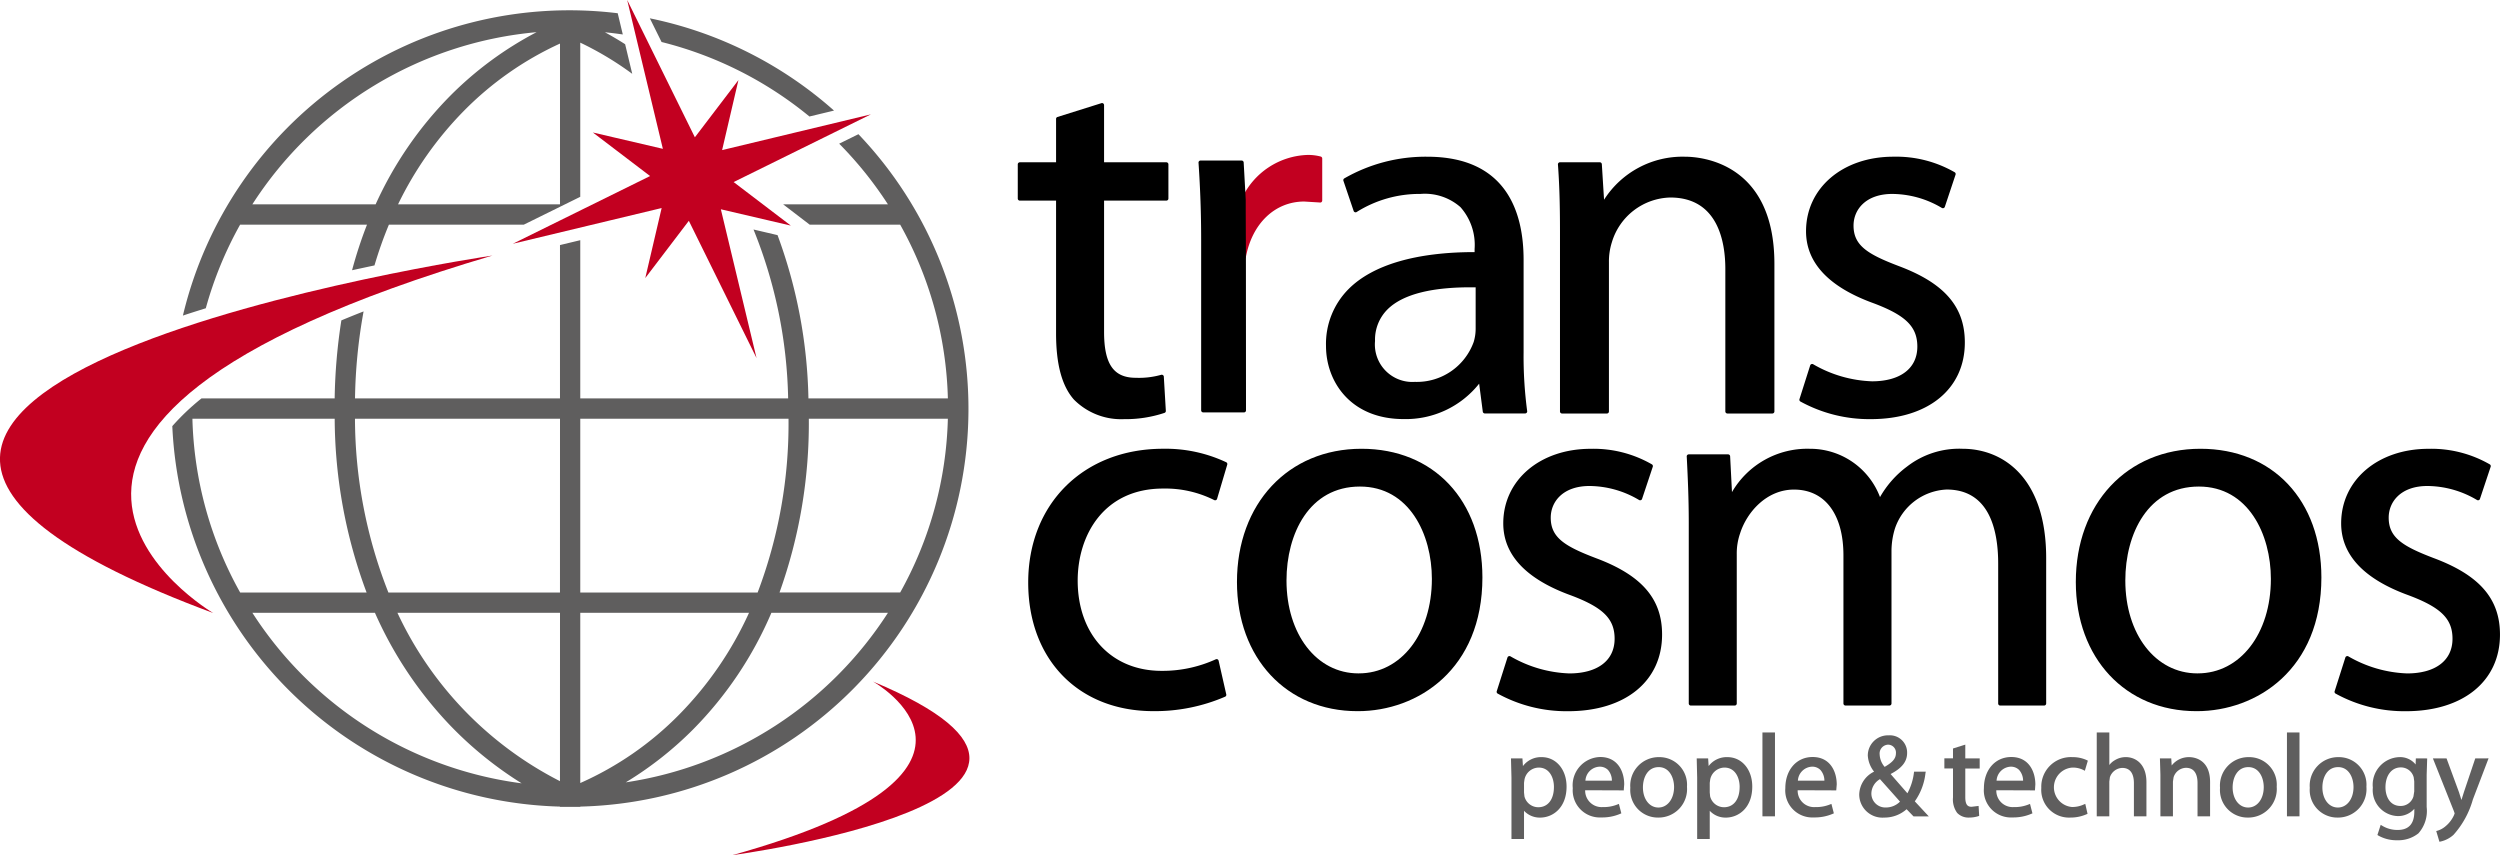 <svg xmlns="http://www.w3.org/2000/svg" width="256.541" height="87.752" viewBox="0 0 256.541 87.752"><g transform="translate(-927.067 -415.652)"><g transform="translate(1031.506 426.228)"><g transform="translate(50.613 64.587)"><path d="M982.567,441.883a2.317,2.317,0,0,0-1.925.918c-.018-.287-.051-.791-.051-.791h-1.176l.05,1.981v6.291h1.288v-2.894a2.2,2.2,0,0,0,1.65.7c1.306,0,2.716-1,2.716-3.184C985.12,443.154,984.045,441.883,982.567,441.883Zm1.256,3.063c0,1.283-.619,2.079-1.608,2.079a1.465,1.465,0,0,1-1.419-1.12l-.042-.391v-.992l.042-.305.018-.095a1.515,1.515,0,0,1,1.448-1.167C983.34,442.955,983.823,443.956,983.823,444.946Z" transform="translate(-979.416 -439.352)" fill="#5f5e5e"/><path d="M984.37,441.879a2.9,2.9,0,0,0-2.814,3.2,2.78,2.78,0,0,0,2.929,3,4.655,4.655,0,0,0,1.958-.379l.095-.041-.249-.969-.136.053a3.74,3.74,0,0,1-1.526.273,1.687,1.687,0,0,1-1.8-1.727c.263,0,3.966.015,3.966.015l0-.1.041-.521C986.835,443.392,986.189,441.879,984.37,441.879Zm-.083.992a1.183,1.183,0,0,1,.882.335,1.656,1.656,0,0,1,.4,1.1h-2.716A1.517,1.517,0,0,1,984.288,442.871Z" transform="translate(-975.215 -439.36)" fill="#5f5e5e"/><path d="M986.5,441.883a2.92,2.92,0,0,0-2.947,3.149,2.828,2.828,0,0,0,2.852,3.053h.015a2.923,2.923,0,0,0,2.947-3.16A2.832,2.832,0,0,0,986.5,441.883Zm-.059,5.171h-.012c-.915,0-1.582-.865-1.582-2.058,0-1.04.5-2.088,1.617-2.088,1.084,0,1.579,1.063,1.579,2.053C988.039,446.172,987.367,447.054,986.437,447.054Z" transform="translate(-971.307 -439.352)" fill="#5f5e5e"/><path d="M989,441.883a2.329,2.329,0,0,0-1.928.915c-.018-.287-.05-.788-.05-.788h-1.173l.047,1.981v6.291h1.291v-2.894a2.191,2.191,0,0,0,1.647.7c1.309,0,2.716-1,2.716-3.184C991.553,443.154,990.48,441.883,989,441.883Zm1.253,3.063c0,1.283-.616,2.079-1.605,2.079a1.471,1.471,0,0,1-1.422-1.12l-.038-.391v-.992l.042-.317.015-.083a1.521,1.521,0,0,1,1.451-1.167C989.772,442.955,990.255,443.956,990.255,444.946Z" transform="translate(-966.791 -439.352)" fill="#5f5e5e"/><path d="M988.128,441.029v8.606h1.287v-8.606h-1.287Z" transform="translate(-962.325 -441.029)" fill="#5f5e5e"/><path d="M991.724,441.879c-1.653,0-2.8,1.321-2.8,3.2a2.775,2.775,0,0,0,2.923,3,4.672,4.672,0,0,0,1.961-.379l.095-.041-.249-.969-.136.053a3.768,3.768,0,0,1-1.528.273,1.682,1.682,0,0,1-1.8-1.727c.261,0,3.96.015,3.96.015l.05-.619C994.194,443.392,993.548,441.879,991.724,441.879Zm-.08.992a1.169,1.169,0,0,1,.88.335,1.651,1.651,0,0,1,.409,1.1h-2.719A1.515,1.515,0,0,1,991.644,442.871Z" transform="translate(-960.772 -439.36)" fill="#5f5e5e"/><path d="M998.281,445.005l.03-.148h-1.2l-.015.107a5.9,5.9,0,0,1-.669,2.109c-.21-.24-1.594-1.822-1.724-1.976,1.158-.6,1.694-1.274,1.694-2.159a1.766,1.766,0,0,0-1.881-1.81,2.07,2.07,0,0,0-2.153,2.076,2.923,2.923,0,0,0,.645,1.65,2.685,2.685,0,0,0-1.525,2.364,2.379,2.379,0,0,0,2.562,2.349,3.418,3.418,0,0,0,2.3-.859l.708.735.051,0h1.516l-1.434-1.543A6.161,6.161,0,0,0,998.281,445.005Zm-4.188-.64a2.064,2.064,0,0,1-.512-1.253.911.911,0,0,1,.862-1.028h.012a.817.817,0,0,1,.794.894C995.248,443.566,994.8,443.951,994.092,444.365Zm-.48,1.259c.136.151,1.893,2.118,2.053,2.307a2.028,2.028,0,0,1-1.437.6h-.012a1.431,1.431,0,0,1-1.487-1.472A1.737,1.737,0,0,1,993.613,445.624Z" transform="translate(-955.748 -440.833)" fill="#5f5e5e"/><path d="M996.578,441.45l-.163.05-1.1.346v1.013h-.885v1.04h.885v2.98a2.33,2.33,0,0,0,.43,1.579,1.6,1.6,0,0,0,1.211.477,3.169,3.169,0,0,0,.957-.142l.089-.033-.059-1.019-.154.018-.563.068c-.338,0-.649-.119-.649-.983V443.9h1.478v-1.04h-1.478Z" transform="translate(-949.958 -440.202)" fill="#5f5e5e"/><path d="M998.609,441.879c-1.653,0-2.808,1.321-2.808,3.2a2.777,2.777,0,0,0,2.926,3,4.694,4.694,0,0,0,1.958-.379l.095-.041-.249-.969-.133.053a3.753,3.753,0,0,1-1.525.273,1.683,1.683,0,0,1-1.8-1.727c.263,0,3.966.015,3.966.015l.041-.619C1001.076,443.392,1000.43,441.879,998.609,441.879Zm-.08.992a1.182,1.182,0,0,1,.883.335,1.669,1.669,0,0,1,.409,1.1H997.1A1.517,1.517,0,0,1,998.529,442.871Z" transform="translate(-947.271 -439.36)" fill="#5f5e5e"/><path d="M1000.978,442.955a2.4,2.4,0,0,1,1.143.258l.133.071.308-1.037-.089-.047a3.447,3.447,0,0,0-1.5-.317,3.035,3.035,0,0,0-3.187,3.157,2.844,2.844,0,0,0,2.962,3.045,4.115,4.115,0,0,0,1.691-.344l.092-.041-.234-1.022-.145.062a2.855,2.855,0,0,1-1.217.261,2.029,2.029,0,0,1,.039-4.046Z" transform="translate(-943.367 -439.352)" fill="#5f5e5e"/><path d="M1002.7,443.558a2.113,2.113,0,0,0-1.123.311,1.834,1.834,0,0,0-.574.5v-3.338H999.71v8.6H1001V446.07l.059-.444a1.388,1.388,0,0,1,1.271-.96c.987,0,1.194.853,1.194,1.57v3.4h1.285v-3.516C1004.807,444.231,1003.667,443.558,1002.7,443.558Z" transform="translate(-939.602 -441.028)" fill="#5f5e5e"/><path d="M1004.907,441.883a2.246,2.246,0,0,0-1.8.856c-.015-.275-.044-.729-.044-.729H1001.9l.05,1.665v4.283h1.286v-3.563l.065-.438a1.371,1.371,0,0,1,1.268-.978c.986,0,1.191.853,1.191,1.567v3.412h1.288V444.43C1007.046,442.007,1005.266,441.883,1004.907,441.883Z" transform="translate(-935.309 -439.352)" fill="#5f5e5e"/><path d="M1006.925,441.883a2.918,2.918,0,0,0-2.944,3.149,2.83,2.83,0,0,0,2.852,3.053h.009a2.928,2.928,0,0,0,2.956-3.16A2.832,2.832,0,0,0,1006.925,441.883Zm-.059,5.171h-.009c-.915,0-1.582-.865-1.582-2.058,0-1.04.5-2.088,1.614-2.088,1.084,0,1.578,1.063,1.578,2.053C1008.468,446.172,1007.8,447.054,1006.866,447.054Z" transform="translate(-931.222 -439.352)" fill="#5f5e5e"/><path d="M1006.3,441.029v8.606h1.287v-8.606H1006.3Z" transform="translate(-926.673 -441.029)" fill="#5f5e5e"/><path d="M1010.038,441.883a2.918,2.918,0,0,0-2.947,3.149,2.826,2.826,0,0,0,2.849,3.053h.012a2.923,2.923,0,0,0,2.95-3.16A2.829,2.829,0,0,0,1010.038,441.883Zm-.059,5.171h-.012c-.918,0-1.582-.865-1.582-2.058,0-1.04.5-2.088,1.617-2.088,1.084,0,1.576,1.063,1.576,2.053C1011.578,446.172,1010.906,447.054,1009.979,447.054Z" transform="translate(-925.121 -439.352)" fill="#5f5e5e"/><path d="M1013.688,442.01s-.012.385-.021.628a2.044,2.044,0,0,0-1.691-.755,2.834,2.834,0,0,0-2.7,3.134,2.658,2.658,0,0,0,2.547,2.914,2.207,2.207,0,0,0,1.709-.743v.29c0,1.244-.574,1.878-1.709,1.878a3,3,0,0,1-1.6-.441l-.139-.086-.338,1.042.08.053a3.8,3.8,0,0,0,1.964.489,3.32,3.32,0,0,0,2.165-.711A3.462,3.462,0,0,0,1014.8,447v-3.309l.053-1.67-.127-.006Zm-.163,2.361V445.4l-.08.512a1.364,1.364,0,0,1-1.318.983c-1.146,0-1.555-1.034-1.555-1.916,0-1.22.631-2.041,1.57-2.041a1.354,1.354,0,0,1,1.327,1.016Z" transform="translate(-920.836 -439.352)" fill="#5f5e5e"/><path d="M1016.891,441.926h-1.185l-1.155,3.43s-.261.829-.263.844c-.11-.346-.264-.826-.264-.826l-1.268-3.448h-1.4l2.162,5.432.071.213-.071.193a3.148,3.148,0,0,1-.832,1.1,2.286,2.286,0,0,1-.862.486l-.125.033.329,1.1.112-.021a2.945,2.945,0,0,0,1.327-.684,9.1,9.1,0,0,0,1.99-3.628l1.614-4.23Z" transform="translate(-916.754 -439.268)" fill="#5f5e5e"/></g><path d="M976.523,435.283a11.17,11.17,0,0,1,5.251,1.182.218.218,0,0,0,.178.006.211.211,0,0,0,.118-.133l1.042-3.51a.209.209,0,0,0-.1-.243,14.609,14.609,0,0,0-6.492-1.386c-8.142,0-13.832,5.645-13.832,13.725,0,7.9,5.16,13.2,12.837,13.2a18.168,18.168,0,0,0,7.372-1.484.207.207,0,0,0,.115-.237l-.785-3.457a.226.226,0,0,0-.113-.142.217.217,0,0,0-.177,0,13.159,13.159,0,0,1-5.572,1.185c-5.142,0-8.6-3.729-8.6-9.271C967.773,440.019,970.478,435.283,976.523,435.283Z" transform="translate(-961.616 -395.725)"/><path d="M989.1,442.422c-3.2-1.22-4.633-2.109-4.633-4.153,0-1.617,1.232-3.249,3.984-3.249a10.074,10.074,0,0,1,5.083,1.439.209.209,0,0,0,.178.015.193.193,0,0,0,.127-.13l1.1-3.3a.212.212,0,0,0-.083-.24,12,12,0,0,0-6.294-1.6c-5.2,0-8.966,3.214-8.966,7.648,0,3.225,2.322,5.708,6.9,7.375,3.344,1.25,4.526,2.42,4.526,4.469,0,2.227-1.741,3.557-4.659,3.557a12.9,12.9,0,0,1-6.025-1.75.215.215,0,0,0-.311.116l-1.1,3.459a.207.207,0,0,0,.092.243,14.652,14.652,0,0,0,7.236,1.81c5.856,0,9.638-3.083,9.638-7.861C995.9,446.595,993.8,444.175,989.1,442.422Z" transform="translate(-929.775 -395.725)"/><path d="M1013.8,431.2a8.733,8.733,0,0,0-5.681,1.822,10.155,10.155,0,0,0-2.778,3.137,7.667,7.667,0,0,0-7.206-4.958,8.941,8.941,0,0,0-7.985,4.446c-.035-.672-.189-3.673-.189-3.673a.209.209,0,0,0-.21-.2h-4.034a.221.221,0,0,0-.154.065.207.207,0,0,0-.056.154l.009.148c.1,2.014.2,4.1.2,6.706V457.34a.211.211,0,0,0,.21.21h4.508a.211.211,0,0,0,.207-.21v-15.3a6.285,6.285,0,0,1,.349-2.177c.69-2.159,2.71-4.475,5.521-4.475,3.181,0,5.077,2.529,5.077,6.762V457.34a.214.214,0,0,0,.213.21h4.508a.211.211,0,0,0,.21-.21V441.622a7.872,7.872,0,0,1,.355-2.239,5.877,5.877,0,0,1,5.3-4c4.375,0,5.293,4.135,5.293,7.6V457.34a.21.21,0,0,0,.207.21h4.508a.211.211,0,0,0,.21-.21V442.413C1022.394,434.143,1017.954,431.2,1013.8,431.2Z" transform="translate(-916.86 -395.725)"/><path d="M1018.134,442.422c-3.2-1.22-4.63-2.109-4.63-4.153,0-1.617,1.229-3.249,3.978-3.249a10.065,10.065,0,0,1,5.085,1.439.208.208,0,0,0,.178.015.2.2,0,0,0,.124-.13l1.1-3.3a.21.21,0,0,0-.086-.24,12.006,12.006,0,0,0-6.294-1.6c-5.2,0-8.963,3.214-8.963,7.648,0,3.225,2.319,5.71,6.9,7.375,3.341,1.25,4.526,2.42,4.526,4.469,0,2.227-1.744,3.557-4.667,3.557a12.908,12.908,0,0,1-6.019-1.75.212.212,0,0,0-.308.116l-1.1,3.459a.207.207,0,0,0,.092.243,14.619,14.619,0,0,0,7.23,1.81c5.859,0,9.644-3.083,9.644-7.861C1024.925,446.6,1022.831,444.178,1018.134,442.422Z" transform="translate(-872.824 -395.725)"/><path d="M982.7,431.2c-7.52,0-12.775,5.622-12.775,13.672,0,7.8,5.083,13.254,12.36,13.254h.047c6.158,0,12.78-4.295,12.78-13.725C995.109,436.5,990.121,431.2,982.7,431.2Zm-.264,23.049h-.053c-4.274,0-7.375-4.007-7.375-9.531,0-4.8,2.331-9.641,7.535-9.641,5.074,0,7.384,4.914,7.384,9.481C989.922,450.173,986.774,454.248,982.432,454.248Z" transform="translate(-947.431 -395.725)"/><path d="M1011.769,431.2c-7.526,0-12.784,5.622-12.784,13.672,0,7.8,5.086,13.254,12.366,13.254h.051c6.161,0,12.783-4.295,12.783-13.725C1024.184,436.5,1019.2,431.2,1011.769,431.2Zm-.264,23.049h-.053c-4.277,0-7.387-4.007-7.387-9.531,0-4.8,2.334-9.641,7.547-9.641,5.074,0,7.39,4.914,7.39,9.481C1019,450.173,1015.85,454.248,1011.5,454.248Z" transform="translate(-890.411 -395.725)"/><path d="M977.576,425.3h-6.392v-5.868a.222.222,0,0,0-.083-.169.208.208,0,0,0-.189-.03l-4.508,1.416a.207.207,0,0,0-.145.2V425.3h-3.72a.214.214,0,0,0-.21.213v3.51a.213.213,0,0,0,.21.21h3.72v13.622c0,3.178.6,5.4,1.833,6.795a6.828,6.828,0,0,0,5.136,2.008,12.641,12.641,0,0,0,4.156-.643.208.208,0,0,0,.139-.21l-.207-3.507a.193.193,0,0,0-.092-.16.207.207,0,0,0-.181-.03,8.366,8.366,0,0,1-2.606.305c-2.281,0-3.252-1.41-3.252-4.715V429.232h6.392a.211.211,0,0,0,.21-.21v-3.51A.212.212,0,0,0,977.576,425.3Z" transform="translate(-962.328 -419.222)"/><path d="M994.09,421.081a9.555,9.555,0,0,0-8.314,4.413c-.05-.77-.228-3.643-.228-3.643a.213.213,0,0,0-.211-.2H981.25a.213.213,0,0,0-.207.228c.148,2.008.21,4.055.21,6.848V447.22a.211.211,0,0,0,.207.213h4.609a.209.209,0,0,0,.207-.213v-15.3a6.546,6.546,0,0,1,.305-2.073,6.427,6.427,0,0,1,5.986-4.579c4.923,0,5.654,4.594,5.654,7.331V447.22a.214.214,0,0,0,.213.213h4.612a.212.212,0,0,0,.21-.213V432.078C1003.257,421.611,995.621,421.081,994.09,421.081Z" transform="translate(-925.612 -415.576)"/><path d="M999.594,432.3c-3.2-1.22-4.633-2.109-4.633-4.153,0-1.614,1.232-3.246,3.984-3.246a10.04,10.04,0,0,1,5.08,1.437.22.22,0,0,0,.178.015.213.213,0,0,0,.127-.13l1.1-3.3a.208.208,0,0,0-.083-.243,12.016,12.016,0,0,0-6.3-1.6c-5.2,0-8.96,3.217-8.96,7.648,0,3.226,2.319,5.711,6.892,7.375,3.341,1.25,4.529,2.42,4.529,4.469,0,2.227-1.745,3.557-4.662,3.557a12.877,12.877,0,0,1-6.025-1.75.211.211,0,0,0-.184-.015.217.217,0,0,0-.124.13l-1.1,3.463a.211.211,0,0,0,.092.243,14.7,14.7,0,0,0,7.233,1.81c5.859,0,9.644-3.086,9.644-7.861C1006.388,436.48,1004.291,434.06,999.594,432.3Z" transform="translate(-909.197 -415.576)"/><path d="M993.284,431.661c0-4.828-1.715-10.58-9.9-10.58a16.727,16.727,0,0,0-8.5,2.227.21.21,0,0,0-.089.246l1.049,3.092a.208.208,0,0,0,.133.13.2.2,0,0,0,.184-.026A12.122,12.122,0,0,1,982.7,424.9a5.532,5.532,0,0,1,4.105,1.356,5.831,5.831,0,0,1,1.451,4.3v.314c-5.968,0-10.429,1.3-12.908,3.768a7.966,7.966,0,0,0-2.34,5.873c0,3.61,2.494,7.493,7.964,7.493a9.608,9.608,0,0,0,7.751-3.634c.068.521.373,2.873.373,2.873a.214.214,0,0,0,.21.184h4.138a.215.215,0,0,0,.157-.074.2.2,0,0,0,.05-.166,42.586,42.586,0,0,1-.367-6.045Zm-11.16,12.526a3.845,3.845,0,0,1-4.085-4.194,4.385,4.385,0,0,1,1.3-3.264c1.585-1.555,4.624-2.31,9.025-2.242v4.2a4.681,4.681,0,0,1-.2,1.4A6.2,6.2,0,0,1,982.124,444.187Z" transform="translate(-941.377 -415.576)"/><path d="M978.19,421.182a5.059,5.059,0,0,0-1.309-.163A7.715,7.715,0,0,0,970.1,425.5a.354.354,0,0,0-.021.112V426.8l.015,4.715a.2.2,0,0,0,.2.19.236.236,0,0,0,.225-.193v0c.643-3.471,2.995-5.71,5.992-5.71l1.5.092.113.009a.2.2,0,0,0,.163-.05.225.225,0,0,0,.068-.157v-4.307A.211.211,0,0,0,978.19,421.182Z" transform="translate(-947.112 -415.697)" fill="#c20020"/><path d="M973.434,426.412v-1.185c0-.03-.21-3.815-.21-3.815a.212.212,0,0,0-.211-.2H968.8a.207.207,0,0,0-.154.068.2.2,0,0,0-.056.157c.184,2.74.27,5.254.27,7.917v17.493a.211.211,0,0,0,.207.21h4.179A.211.211,0,0,0,973.4,447a.223.223,0,0,0,.062-.148l-.009-15.719Z" transform="translate(-950.041 -415.315)"/></g><g transform="translate(927.067 415.652)"><path d="M977.6,424.505s-91.119,13.482-28.653,36.686C948.95,461.191,916.977,442.427,977.6,424.505Z" transform="translate(-927.067 -398.283)" fill="#c20020"/><path d="M952.439,457.08s43.234-5.77,14.433-17.816c0,0,16.477,9.211-14.433,17.816" transform="translate(-877.289 -369.327)" fill="#c20020"/><path d="M950.781,418.717a38.619,38.619,0,0,1,15.174,7.645l2.523-.607a40.8,40.8,0,0,0-18.9-9.469Z" transform="translate(-882.894 -414.407)" fill="#5f5e5e"/><path d="M939.269,438.009H952.29a44.1,44.1,0,0,0-1.531,4.674q1.182-.258,2.3-.495a41.165,41.165,0,0,1,1.478-4.179h13.838l5.8-2.861V419.328a32.524,32.524,0,0,1,5.334,3.2l-.729-3.039c-.752-.48-1.454-.889-2.076-1.223.619.056,1.226.136,1.836.222l-.521-2.177A40.772,40.772,0,0,0,933.4,447.336c.758-.255,1.546-.5,2.349-.752A38.472,38.472,0,0,1,939.269,438.009Zm32.826-2.088H955.477a36.041,36.041,0,0,1,6.747-9.582,33.252,33.252,0,0,1,9.872-6.916Zm-2.4-17.668a36,36,0,0,0-8.871,6.537,38.3,38.3,0,0,0-7.648,11.131h-12.65A38.8,38.8,0,0,1,969.7,418.253Z" transform="translate(-914.631 -414.952)" fill="#5f5e5e"/><path d="M966.31,431.054l1.675-7.183-4.47,5.87-6.946-14.089,3.662,15.273-7.184-1.678,5.871,4.47-14.086,6.949L960.106,437l-1.679,7.183,4.47-5.873,6.947,14.089-3.663-15.272,7.181,1.676-5.87-4.469,14.088-6.948Z" transform="translate(-892.21 -415.652)" fill="#c20020"/><path d="M1003.446,420.3l-1.976.975a38.806,38.806,0,0,1,5,6.223H995.718l2.728,2.088h9.283a38.507,38.507,0,0,1,4.893,17.827H998.313a51.116,51.116,0,0,0-3.169-16.755l-2.467-.578a48.541,48.541,0,0,1,3.554,17.333H974.9V431.177l-2.082.5v15.736H951.785a53.935,53.935,0,0,1,.88-8.927c-.785.305-1.549.616-2.281.921a57.169,57.169,0,0,0-.687,8.006H936.03a23.8,23.8,0,0,0-2.994,2.846A40.909,40.909,0,0,0,972.82,489.3v.027H974.9V489.3a40.826,40.826,0,0,0,28.544-69ZM935.1,449.5H949.7a51.509,51.509,0,0,0,3.273,17.831H940A38.468,38.468,0,0,1,935.1,449.5Zm6.149,19.916h12.582a40.286,40.286,0,0,0,7.7,11.534,38.22,38.22,0,0,0,7.354,5.962A38.833,38.833,0,0,1,941.252,469.412Zm31.568,17.274a36.856,36.856,0,0,1-16.678-17.274H972.82Zm0-19.359H955.211a48.89,48.89,0,0,1-3.43-17.831H972.82ZM974.9,449.5h21.37a48.9,48.9,0,0,1-3.169,17.831H974.9Zm0,19.916h17.315a36.143,36.143,0,0,1-7.138,10.414,32.994,32.994,0,0,1-10.177,7.052Zm4.662,17.4a36.292,36.292,0,0,0,6.919-5.438,38.4,38.4,0,0,0,8.03-11.963h11.96A38.839,38.839,0,0,1,979.564,486.813Zm28.165-19.486H995.345a51.535,51.535,0,0,0,3.009-17.831h14.267A38.51,38.51,0,0,1,1007.729,467.327Z" transform="translate(-915.355 -406.53)" fill="#5f5e5e"/></g></g></svg>